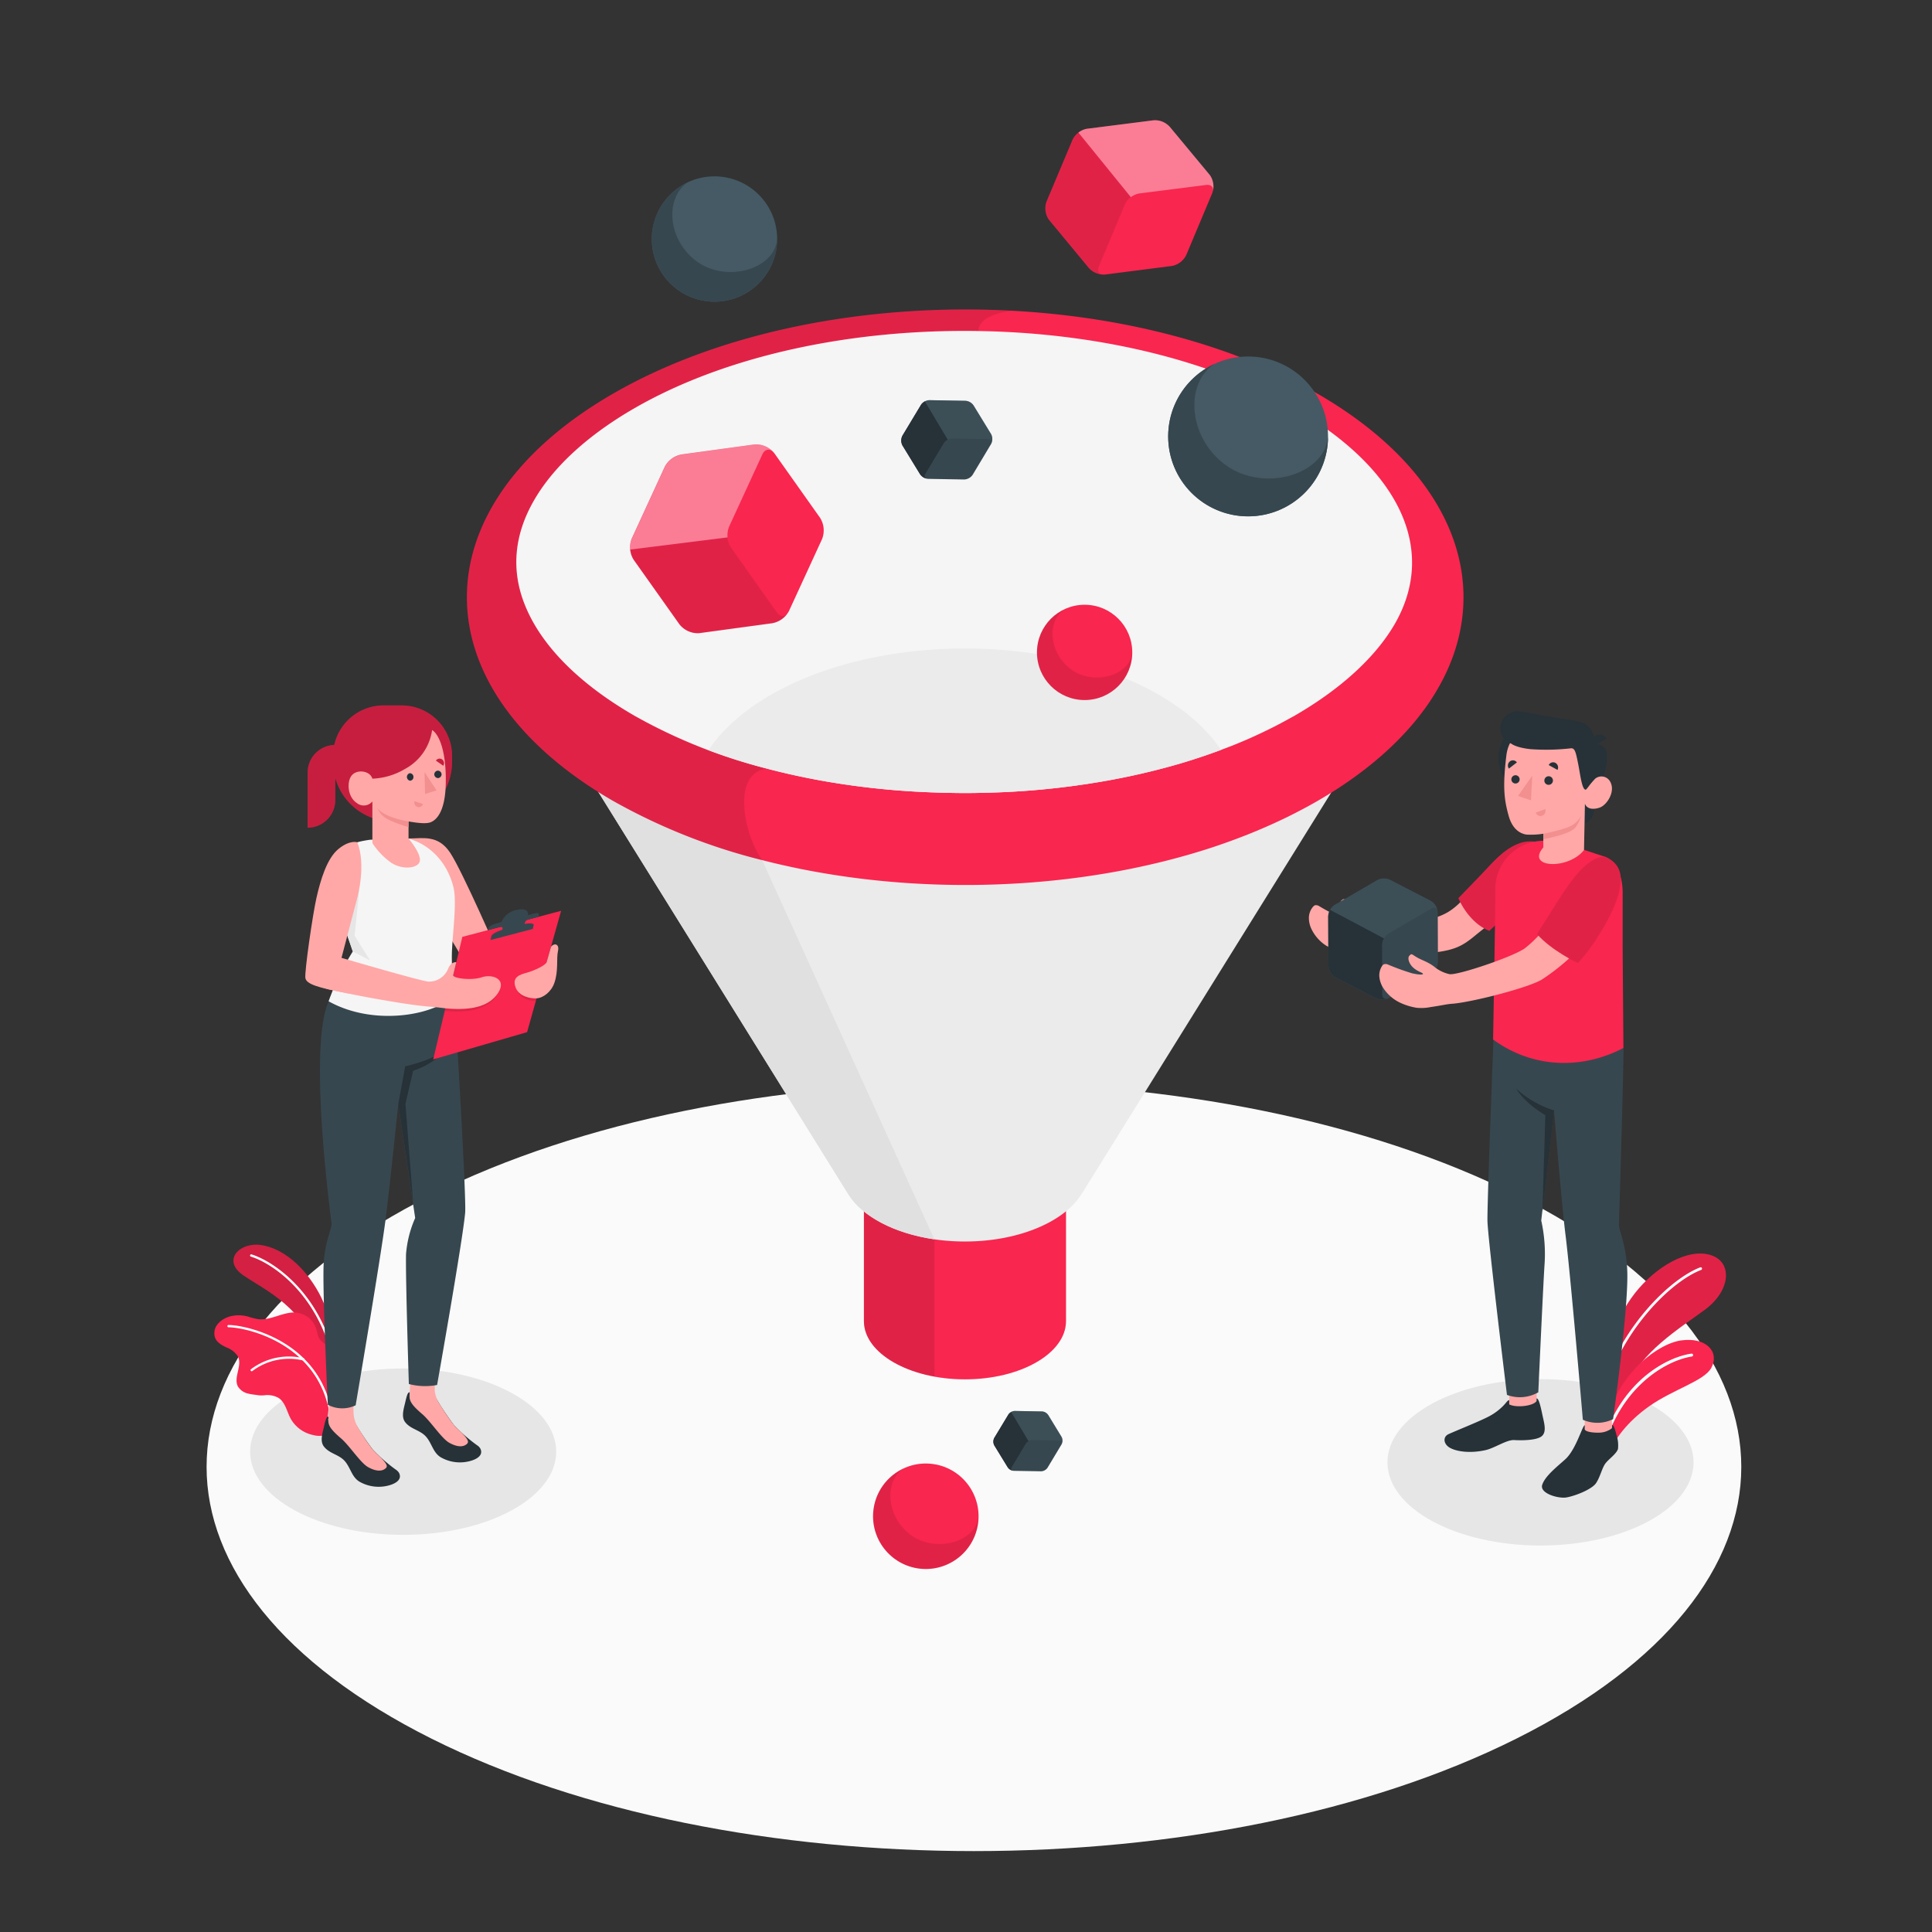 <svg xmlns="http://www.w3.org/2000/svg" viewBox="0 0 500 500"><rect x="0" y="0" width="500" height="500" fill="#333333" stroke="none"/><g id="freepik--Floor--inject-4"><path id="freepik--floor--inject-4" d="M111.63,449.94c77.55,38.83,203.29,38.83,280.85,0s77.55-101.8,0-140.64-203.3-38.84-280.85,0S34.07,411.1,111.63,449.94Z" style="fill:#fafafa"></path></g><g id="freepik--Shadows--inject-4"><ellipse id="freepik--Shadow--inject-4" cx="398.68" cy="378.45" rx="39.61" ry="21.53" style="fill:#e6e6e6"></ellipse><ellipse id="freepik--shadow--inject-4" cx="104.34" cy="375.69" rx="39.61" ry="21.53" style="fill:#e6e6e6"></ellipse></g><g id="freepik--Plants--inject-4"><g id="freepik--plants--inject-4"><path d="M86.78,350.45s-.38-8.73-4.21-15.76-9.46-11.64-15-12.47S57.3,326.16,63,330.07s15.92,8.21,19.83,21.61Z" style="fill:#F9264F"></path><path d="M86.78,350.45s-.38-8.73-4.21-15.76-9.46-11.64-15-12.47S57.3,326.16,63,330.07s15.92,8.21,19.83,21.61Z" style="opacity:0.15"></path><path d="M85.32,348.08h.06a.3.3,0,0,0,.19-.37c-4.82-14.77-15.5-21.55-20.47-23.07a.29.29,0,0,0-.37.2.3.3,0,0,0,.19.37c4.88,1.49,15.34,8.14,20.08,22.68A.29.29,0,0,0,85.32,348.08Z" style="fill:#fff"></path><path d="M55.65,346.16c.44,1.24,1.71,1.95,2.89,2.53a6,6,0,0,1,3.05,2.38c1.16,2.38-1.24,5.45,0,7.78a4.19,4.19,0,0,0,2.69,1.82c.89.23,1.82.29,2.73.44a11.59,11.59,0,0,0,1.32,0,5.91,5.91,0,0,1,3.76.67c1.75,1.15,2.14,3.49,3.12,5.34a8.67,8.67,0,0,0,5.86,4.27,6.05,6.05,0,0,0,3.19,0l.18-.1h0c.12-.12.28-.28.34-.36l0-.05c.41-1.17,0-2.44,0-3.67,0-.08,0-.15,0-.22q.23-2.13.42-4.26.39-3.92.64-7.85c.1-1.7.43-3.55-.17-5.21-.68-1.81-2.65-2-3.28-3.77-.25-.71-.36-1.47-.6-2.18a6.11,6.11,0,0,0-4.94-4c-3.44-.42-6.74,2.16-10.18,1.66a24.06,24.06,0,0,1-2.62-.69c-2.76-.72-6.06-.15-7.8,2.11A3.62,3.62,0,0,0,55.65,346.16Z" style="fill:#F9264F"></path><path d="M85.53,365.44h0a.3.3,0,0,0,.24-.35c-3.52-18.27-22.24-22.19-26.68-22.18a.3.3,0,0,0,0,.59c4.35,0,22.65,3.83,26.09,21.71A.3.3,0,0,0,85.53,365.44Z" style="fill:#fff"></path><path d="M65.17,354.88a.29.29,0,0,0,.16-.07,15.73,15.73,0,0,1,13.12-2.72.3.3,0,0,0,.35-.23.29.29,0,0,0-.22-.35,16.34,16.34,0,0,0-13.64,2.85.3.3,0,0,0,.23.52Z" style="fill:#fff"></path></g><g id="freepik--plants--inject-4"><path d="M414.28,357.41c-.06-5.18,3.55-16,8.84-22.74s13.68-11.8,19.71-9.82c5.61,1.84,5.09,9.18-1.63,14.12s-16.84,11.17-19.72,19.6L415.35,369Z" style="fill:#F9264F"></path><path d="M414.28,357.41c-.06-5.18,3.55-16,8.84-22.74s13.68-11.8,19.71-9.82c5.61,1.84,5.09,9.18-1.63,14.12s-16.84,11.17-19.72,19.6L415.35,369Z" style="opacity:0.1"></path><path d="M414,364.5a.38.38,0,0,0,.34-.31c3.25-17.72,17.38-32.26,25.9-35.53a.39.39,0,0,0,.22-.49A.37.37,0,0,0,440,328c-8.69,3.34-23.07,18.12-26.38,36.1a.38.38,0,0,0,.31.44Z" style="fill:#fff"></path><path d="M416.75,375.78c.8-2.92,4.3-7.77,10-11.8,6.31-4.47,14.33-6.58,16.15-10,2.18-4.13-1.33-8-7.85-7.08s-17.91,9.94-19.58,23.39Z" style="fill:#F9264F"></path><path d="M415.45,372.74a.38.38,0,0,0,.33-.25c5.23-15.21,16.72-20.66,22.06-21.42a.38.38,0,0,0,.33-.43.38.38,0,0,0-.43-.32c-5.91.84-17.33,6.4-22.68,21.92a.38.38,0,0,0,.23.48A.47.47,0,0,0,415.45,372.74Z" style="fill:#fff"></path></g></g><g id="freepik--character-2--inject-4"><g id="freepik--character-boy--inject-4"><path d="M349,233.56c1.2,1,2.56,1.5,4.14,3a9.29,9.29,0,0,0,3.66,2.55c1.81.71,3.52.5,8.56-.3,6.16-1,8.82-2,11.47-4.29,3.11-2.66,10.07-10.65,13.43-13.79,3.55-3.33,8.44-2,8.44-2A50.89,50.89,0,0,1,392,232.54c-2.69,3.83-7.72,7.5-10,9.39-3.64,3-5.57,4.23-13.57,4.83a82.77,82.77,0,0,1-11.77.46c-1.79-.06-2.9-.07-5.82-.32a17.26,17.26,0,0,1-3.76-.65,14.2,14.2,0,0,1-3.92-1.55,10.58,10.58,0,0,1-3.72-4.19,6.63,6.63,0,0,1-.7-3,4.46,4.46,0,0,1,1.09-2.86,1.31,1.31,0,0,1,.5-.37,1.49,1.49,0,0,1,1.09.24,64,64,0,0,0,5.78,3.06c1.67.65,2.94.87,2.82.53s-1.14-.64-2.18-1.81-1.29-2.81-.62-3.31S347.78,232.57,349,233.56Z" style="fill:#ffa8a7"></path><path d="M400.11,218.68A9.18,9.18,0,0,0,394,218c-3.11.89-5.6,2.92-8.57,6.11s-8,8.33-8,8.33,2.46,6.24,8,8.46l11.61-10.75Z" style="fill:#F9264F"></path><path d="M400.11,218.68A9.18,9.18,0,0,0,394,218c-3.11.89-5.6,2.92-8.57,6.11s-8,8.33-8,8.33,2.46,6.24,8,8.46l11.61-10.75Z" style="opacity:0.1"></path><path d="M345.44,234.16l11-6.4a3.8,3.8,0,0,1,3.43,0l10.5,5.43a3.78,3.78,0,0,1,1.72,3l.05,12.74a3.78,3.78,0,0,1-1.7,3l-11,6.4a3.8,3.8,0,0,1-3.43,0l-10.5-5.43a3.81,3.81,0,0,1-1.72-3l-.05-12.73A3.81,3.81,0,0,1,345.44,234.16Z" style="fill:#37474f"></path><path d="M372.09,235.84c-.12-.87-.83-1.19-1.69-.69l-11,6.41a3.62,3.62,0,0,0-1.41,1.7,4,4,0,0,1,.2-.42l-13.93-7.39a3.4,3.4,0,0,1,1.21-1.28l11-6.41a3.78,3.78,0,0,1,3.42,0l10.51,5.43A3.82,3.82,0,0,1,372.09,235.84Z" style="fill:#455a64;opacity:0.4"></path><path d="M343.79,249.87a3.81,3.81,0,0,0,1.72,3l10.5,5.43a3.81,3.81,0,0,0,3.14.12c-.81.31-1.42-.14-1.43-1.12l-.05-12.73a3.5,3.5,0,0,1,.5-1.69l-13.93-7.39a3.47,3.47,0,0,0-.5,1.69Z" style="fill:#263238"></path><g id="freepik--character-boy--inject-4"><rect x="410.13" y="361.25" width="7.04" height="12.05" style="fill:#ffa8a7"></rect><polygon points="397.69 364.28 390.66 364.52 390.3 351.77 397.69 351.53 397.69 364.28" style="fill:#ffa8a7"></polygon><path d="M420.17,271.26c0,6.72-1.19,45.82-1.19,45.82.17,1.94,2,5.38,2.17,12.34.21,10.11-3.68,37.85-3.68,37.85a9.24,9.24,0,0,1-7.83.16s-3.2-37.61-4.46-47.61c-1.1-8.73-3-32.44-3-32.44l-3.31,28.49a39.91,39.91,0,0,1,.87,11.19c-.33,4.63-1.63,33.27-1.63,33.27A9.61,9.61,0,0,1,390,361s-5-40.83-5.05-45.08c-.09-4.84,1.84-54.23,1.84-54.23Z" style="fill:#37474f"></path><path d="M415.55,221.81a6.48,6.48,0,0,1,3.39,3.53,16.53,16.53,0,0,1,1,6.08v13.79l.2,26c-10.1,5.33-22.95,5.68-33.73-2.19,0,0,.6-33.53.6-39,0-.25,0-.5,0-.75a12.52,12.52,0,0,1,15.7-11.26l6.38,1.65,6.41,2.11Z" style="fill:#F9264F"></path><path d="M366.56,247.68c1.32.81,2.75,1.12,4.52,2.42a9.34,9.34,0,0,0,4,2c1.9.46,16.82-4.59,19.59-6.72,5.62-4.33,10.48-12.49,13.18-15.58,2.23-2.55,4.76-6.39,7.5-6.41,4.54,1.38,3.51,8.13-.29,14.21a56.47,56.47,0,0,1-15.86,15.8c-3.27,2.15-18.35,6-23.36,6.37-1.52.1-2.65.44-5.55.85a12.26,12.26,0,0,1-3.62.2,16,16,0,0,1-4.29-1.31,10.67,10.67,0,0,1-4.27-3.63A6.53,6.53,0,0,1,357,253a4.39,4.39,0,0,1,.68-3,1.19,1.19,0,0,1,.45-.44,1.49,1.49,0,0,1,1.11.08,62.63,62.63,0,0,0,6.14,2.23c1.75.41,3,.45,2.87.13s-1.22-.48-2.41-1.49-1.67-2.6-1.08-3.19S365.23,246.87,366.56,247.68Z" style="fill:#ffa8a7"></path><circle cx="397.47" cy="196.15" r="9.67" style="fill:#263238"></circle><path d="M414.19,203s-1.56,7.37-2.19,8.58a3.32,3.32,0,0,1-1.93,1.55l.11-5.18Z" style="fill:#263238"></path><path d="M412.23,192.48a3.62,3.62,0,0,1,3,1.05c1.29,1.32.57,5.45-1,9.5l-2.95.34Z" style="fill:#263238"></path><path d="M410.36,203.37c.59.35,1.43-.78,2.16-1.55a2.58,2.58,0,0,1,4.31.7c1.21,2.55-1.05,5.93-2.93,6.52-3.23,1-3.72-1.06-3.72-1.06l-.24,12h0c-4,5.16-15.18,4.72-10.53-.66v-3.55a20.54,20.54,0,0,1-4.36.22c-2.38-.37-3.88-2.25-4.6-4.82-1.16-4.14-1.6-7.47-.61-15.61,1.07-8.91,11.44-9,17-5.48S410.36,203.37,410.36,203.37Z" style="fill:#ffa8a7"></path><path d="M410.36,204.37c.29,0,1.43-1.88,2.16-2.55,1-.93-.29-9.34-.29-9.34a4,4,0,0,0-1-4.26c-1.4-1.54-3.74-1.71-7.73-2.34-2.09-.33-5.27-.91-7.36-1.3-2.5-.47-4.57-1-6.33.57a4.45,4.45,0,0,0-1.22,5,4.48,4.48,0,0,0,2.5,2.29s1.09,1,4.88,1.43a56.16,56.16,0,0,0,10.5-.2c1.1-.15,1.33.92,1.92,3.83C408.92,200,409.35,204.35,410.36,204.37Z" style="fill:#263238"></path><path d="M412.22,193.13l3.58-1.92a2,2,0,0,0-2.71-.9A2.14,2.14,0,0,0,412.22,193.13Z" style="fill:#263238"></path><path d="M399.42,215.79s5.31-1.07,7.16-2.06a6.1,6.1,0,0,0,2.57-2.54,8.32,8.32,0,0,1-1.46,3c-1.35,1.74-8.27,3-8.27,3Z" style="fill:#f28f8f"></path><path d="M399.68,202a1.08,1.08,0,0,0,1.06,1.11,1.11,1.11,0,1,0-1.06-1.11Z" style="fill:#263238"></path><path d="M400.81,198l2.27,1.25a1.36,1.36,0,0,0-.53-1.81A1.25,1.25,0,0,0,400.81,198Z" style="fill:#263238"></path><path d="M399.9,209.39l-2.43.92a1.28,1.28,0,0,0,1.65.8A1.36,1.36,0,0,0,399.9,209.39Z" style="fill:#f28f8f"></path><path d="M390.5,198.91l2.07-1.6a1.26,1.26,0,0,0-1.8-.27A1.37,1.37,0,0,0,390.5,198.91Z" style="fill:#263238"></path><path d="M391.14,201.74a1.07,1.07,0,1,0,1.06-1.11A1.08,1.08,0,0,0,391.14,201.74Z" style="fill:#263238"></path><polygon points="396.56 200.73 396.21 207.13 392.87 205.99 396.56 200.73" style="fill:#f28f8f"></polygon><path d="M410.13,369.82v-1c-.67.29-2.24,6.26-5,8.81-2.22,2-5.25,4.36-6,6.62s4.22,3.65,6.29,3.28c2.41-.43,6.59-2.13,7.64-3.7s1.54-3.89,2.39-5.05,2.82-2.44,3.28-3.77a8.66,8.66,0,0,0-.4-3.7c-.33-1.24-.68-2.61-1.11-2.49v.76a5.53,5.53,0,0,1-3.52,1.19C412.62,370.81,410.12,370.61,410.13,369.82Z" style="fill:#263238"></path><path d="M390.58,362.35c-.36,0-.66.53-1.47,1.4a15.09,15.09,0,0,1-4.14,3c-2.63,1.32-7.76,3.35-10.08,4.4-1.45.65-1.38,2.4.12,3.4s5.11,1.71,9.45.74c2.37-.53,5.45-2.71,7.4-2.6s5.59.09,7-.9.87-3.11.46-4.93c-.44-2-1-5.08-1.66-4.94v.68c-.84,1.28-5.21,1.8-7.07.86Z" style="fill:#263238"></path><path d="M402.21,287.38a26.19,26.19,0,0,1-9.8-5.62s1.89,3.54,7.52,6.83l-.75,24.89Z" style="fill:#263238"></path><path d="M415.62,221.81c3.35,1.64,4.71,4.14,3.22,9.72-1.34,5-6.47,13.53-10.5,17.71,0,0-6.91-3.27-10.58-7.53,3.64-5.56,5.39-8.84,8.81-13.55S413.57,221.24,415.62,221.81Z" style="fill:#F9264F"></path><g style="opacity:0.1"><path d="M415.62,221.81c3.35,1.64,4.71,4.14,3.22,9.72-1.34,5-6.47,13.53-10.5,17.71,0,0-6.91-3.27-10.58-7.53,3.64-5.56,5.39-8.84,8.81-13.55S413.57,221.24,415.62,221.81Z"></path></g></g></g></g><g id="freepik--character-1--inject-4"><g id="freepik--Character--inject-4"><path d="M105.73,217c3.71,0,7.64-1.06,10.8,3.73s12.41,26.08,12.41,26.08-7.53,4-7.72,3.72-12.87-21.47-12.87-21.47Z" style="fill:#ffa8a7"></path><path d="M101.61,212.6h0A15.41,15.41,0,0,1,86.2,197.19v-1.57a13.06,13.06,0,0,1,13.06-13.06H104A13.06,13.06,0,0,1,117,195.62v1.57A15.41,15.41,0,0,1,101.61,212.6Z" style="fill:#F9264F"></path><g style="opacity:0.2"><path d="M101.61,212.6h0A15.41,15.41,0,0,1,86.2,197.19v-1.57a13.06,13.06,0,0,1,13.06-13.06H104A13.06,13.06,0,0,1,117,195.62v1.57A15.41,15.41,0,0,1,101.61,212.6Z"></path></g><path d="M79.61,214.21h0A7.17,7.17,0,0,0,86.78,207V192.78h0A7.17,7.17,0,0,0,79.61,200Z" style="fill:#F9264F"></path><path d="M79.61,214.21h0A7.17,7.17,0,0,0,86.78,207V192.78h0A7.17,7.17,0,0,0,79.61,200Z" style="opacity:0.2"></path><path d="M117.48,368.8a41.74,41.74,0,0,0,6,5.24,2.5,2.5,0,0,1,.84.87c.28.59.72,2-2,3a10,10,0,0,1-8.31-.8c-2.21-1.38-2.31-4.26-4.4-5.91-1.55-1.22-3.48-1.53-4.73-3.12-.87-1.11-.64-2.58-.19-4.4.5-2,.72-3.5,1.38-3.35l-.1.92c.82,1.31,5.08,1.7,7,.79A77.05,77.05,0,0,0,117.48,368.8Z" style="fill:#263238"></path><path d="M119.35,370.66h0c-.64-.59-1.27-1.19-1.87-1.85a52.77,52.77,0,0,1-3.48-5.13,8,8,0,0,1-1.49-3.75c0-1.76.13-4.89.13-4.89l-6.32-.42-.31,6.63h0c-.16,1.51,1.08,2.84,3.28,4.73s5,6.31,7,7.42,3.41,1.07,4.26.51S121.49,372.85,119.35,370.66Z" style="fill:#ffa8a7"></path><path d="M96.45,375.11a41.74,41.74,0,0,0,6,5.24,2.59,2.59,0,0,1,.84.87c.28.59.72,2-2,3a10,10,0,0,1-8.32-.8c-2.21-1.38-2.31-4.26-4.39-5.91-1.55-1.21-3.48-1.53-4.73-3.12-.87-1.1-.65-2.58-.19-4.4.49-2,.72-3.5,1.38-3.35l-.11.92c.82,1.31,5.09,1.7,7,.79A79.45,79.45,0,0,0,96.45,375.11Z" style="fill:#263238"></path><path d="M98.32,377h0c-.64-.59-1.26-1.19-1.87-1.85A51.56,51.56,0,0,1,93,370a8.86,8.86,0,0,1-1.47-3.81c-.12-1.55,0-4.76,0-4.76l-6.31,0L85,367.55h0c-.16,1.5,1.08,2.83,3.28,4.72s5,6.32,7,7.43,3.41,1.07,4.26.5S100.47,379.16,98.32,377Z" style="fill:#ffa8a7"></path><path d="M85.07,259.13c-5.5,12,.76,57.59.76,57.59-.17,1.95-1.89,5-2.09,10.94-.26,7.65,1.1,35.89,1.1,35.89a8,8,0,0,0,7.2.14s6.52-38.33,7.79-48.42c1.11-8.8,3.24-29.49,3.24-29.49l4.38,29.44a28.53,28.53,0,0,0-2.37,9.36c-.15,5.95.73,33.6.73,33.6a16.54,16.54,0,0,0,7.31.25s6.63-37.41,7.26-44.55c.37-4.27-2.82-56.56-2.82-56.56Z" style="fill:#37474f"></path><path d="M103.07,285.78l1.79-9.83s7.56-1.56,11-4.79a19.47,19.47,0,0,1-8.93,5.94l-2,8.6,2,25.69Z" style="fill:#263238"></path><path d="M95.81,217.32h0c-4.82.67-7.41,1.74-9,6.28a17.66,17.66,0,0,0,.28,10.3l4.22,12.33a66.77,66.77,0,0,0-6.27,12.9c12.34,6.88,28.78,3.22,32.49-1.81.16-1.06-.84-6.22-.54-11.68.32-5.83,1.25-12.53.34-16.13-1.71-6.69-6.38-11.06-11.63-12.47Z" style="fill:#f5f5f5"></path><path d="M92.93,230.27c-.21,3.17-1.16,11.89-1.16,11.89l4,6.39-4.47-2.32-4-11.59Z" style="fill:#e6e6e6"></path><path d="M111.83,188.94c1.67,1,3.73,5.18,3.53,14-.18,7.45-2.59,9.29-3.81,9.82s-3.55.21-5.82-.17V217s3.14,3.66,2.94,5.71-4.54,2.53-7.48.53a18.93,18.93,0,0,1-4.82-5.05V207.41a2.87,2.87,0,0,1-4.05.39c-2.51-1.67-2.61-5.8-1.15-7.28s4.61-1,5.2,1a17.85,17.85,0,0,0,8.45-2.52A13.57,13.57,0,0,0,111.83,188.94Z" style="fill:#ffa8a7"></path><path d="M107,201.05a.94.94,0,0,1-.88,1,1,1,0,0,1-.1-1.94A.94.94,0,0,1,107,201.05Z" style="fill:#263238"></path><path d="M107.28,207.36l2.18.7a1.12,1.12,0,0,1-1.41.78A1.2,1.2,0,0,1,107.28,207.36Z" style="fill:#f28f8f"></path><path d="M114.72,198.17l-1.9-1.32a1.12,1.12,0,0,1,1.58-.32A1.22,1.22,0,0,1,114.72,198.17Z" style="fill:#F9264F"></path><g style="opacity:0.2"><path d="M114.72,198.17l-1.9-1.32a1.12,1.12,0,0,1,1.58-.32A1.22,1.22,0,0,1,114.72,198.17Z"></path></g><path d="M114.28,200.37a1,1,0,0,1-.89,1,1,1,0,0,1-1-.93,1,1,0,0,1,.89-1A1,1,0,0,1,114.28,200.37Z" style="fill:#263238"></path><polygon points="109.86 199.83 110.01 205.47 112.98 204.55 109.86 199.83" style="fill:#f28f8f"></polygon><path d="M105.73,212.57c-2.4-.31-7.33-1.73-8.1-3.68a5.07,5.07,0,0,0,1.73,2.49c1.47,1.26,6.37,2.68,6.37,2.68Z" style="fill:#f28f8f"></path><polygon points="145.21 235.72 119.65 242.46 112.11 274.17 136.41 267.12 145.21 235.72" style="fill:#F9264F"></polygon><path d="M134.07,256.71c.23.65,1.63,2.45,4.61,2.31l.37-1.32Z" style="opacity:0.1"></path><path d="M128.35,257.7c-.11.85-1.85,2.42-4.78,3.39-3.35,1.12-8.48.53-8.48.53l.46-1.58Z" style="opacity:0.1"></path><path d="M137.73,240.32l.21-1c.11-.54-1.39-.56-3.35-.05l-3.77,1c-2,.51-3.65,1.36-3.77,1.9l-.21,1Z" style="opacity:0.1"></path><path d="M139.5,236.64c.07-.34-.54-.42-1.36-.2l-1.49.41s.44-2.1-2.86-1.37a5.21,5.21,0,0,0-4,3.13l-1.59.46c-.88.25-1.67.72-1.78,1.06l-.19.6,13.17-3.46S139.42,237,139.5,236.64Z" style="fill:#37474f"></path><path d="M137.69,237.69c-1.21.29-1.71.45-1.89,1.28s-.29,1.65-.29,1.65l-5.83,1.54s.28-1.2.37-1.67-.11-.75-1-.51l-.08-.37,9.13-2.32Z" style="fill:#37474f"></path><path d="M137.89,240.41s.09-.44.21-1-1.39-.56-3.35-.05l-3.77,1c-2,.51-3.65,1.36-3.77,1.9l-.21,1Z" style="fill:#37474f"></path><path d="M83.72,255.66l4.66-7.77s20.47,6,22.5,6.15a5.33,5.33,0,0,0,5.07-3.27c.77-2,2.14-1.75,2.14-1.75s-.6,2.53-.8,3.34,4.69,1.47,7.39.56,6.61.41,4.19,4.09-7.14,4.11-10.41,4.11a33.71,33.71,0,0,1-4.09-.28c-1.06-.13-2.12-.24-3.18-.32C104.49,260.05,86.76,256.62,83.72,255.66Z" style="fill:#ffa8a7"></path><path d="M142.61,245l-1.14,4c-.21.78-3.19,2.2-5.06,2.71s-3.94,1.13-3,3.76c.82,2.42,3.91,3,5.49,2.9s3.73-1.57,4.57-4c1.09-3.1.5-6.4.93-8.21S143.55,243.92,142.61,245Z" style="fill:#ffa8a7"></path><path d="M88.38,247.89l4.09-15.56s2.36-8.43,0-14.35c0,0-1.94-.69-4.91,1.76s-4.6,8-5.63,12.49-3.15,19.34-2.9,20.88,3,2.49,11.19,4Z" style="fill:#ffa8a7"></path></g></g><g id="freepik--Filter--inject-4"><path d="M249.73,290.5c-14.44,0-26.15,6.75-26.15,15.07V341.9c0,8.32,11.71,15.07,26.15,15.07s26.15-6.75,26.15-15.07V305.57C275.88,297.25,264.17,290.5,249.73,290.5Z" style="fill:#ebebeb"></path><path d="M249.73,290.5c-14.44,0-26.15,6.75-26.15,15.07V341.9c0,8.32,11.71,15.07,26.15,15.07s26.15-6.75,26.15-15.07V305.57C275.88,297.25,264.17,290.5,249.73,290.5Z" style="fill:#F9264F"></path><path d="M223.58,305.57V341.9c0,6.74,7.68,12.44,18.28,14.37V291.2C231.26,293.12,223.58,298.83,223.58,305.57Z" style="opacity:0.1"></path><path d="M279.86,309.11c.2-.3,72.46-116.54,72.46-116.54s-36.52,23.57-102.57,23.57a260.67,260.67,0,0,1-35.46-2.38c-43.53-6-67.12-21.19-67.12-21.19l72.41,116.52v0h0c4.44,7.12,16.26,12.21,30.14,12.21s25.69-5.09,30.13-12.21Z" style="fill:#ebebeb"></path><path d="M197.26,222.62l-11-14.46c-25.55-6.84-39.13-15.59-39.13-15.59l72.41,116.52v0h0c3.57,5.73,11.92,10.14,22.27,11.64Z" style="fill:#e0e0e0"></path><path d="M341,101.9c-22.08-12.75-50.17-19.91-79-21.48h0c-37-2-75.11,5.15-103.4,21.49-50.37,29.09-50.36,76.24,0,105.32a154.78,154.78,0,0,0,38.73,15.39c34.59,8.88,74.57,8.53,108.75-1q7.22-2,14.05-4.58c1.9-.71,3.78-1.46,5.62-2.24h0q3.93-1.65,7.67-3.49c2.6-1.29,5.14-2.63,7.59-4.05C391.33,178.14,391.34,131,341,101.9Z" style="fill:#F9264F"></path><path d="M261.93,80.42c-37-2-75.11,5.15-103.4,21.49-50.37,29.09-50.36,76.24,0,105.32a154.78,154.78,0,0,0,38.73,15.39h0c-4.81-6.71-8-22.69,1.27-23.68a139.44,139.44,0,0,1-34.31-13.7c-14.48-8.36-24.29-18.33-28.42-28.84-3.51-9-2.69-18,2.46-26.93,5-8.65,14-16.86,25.93-23.78,24.06-13.9,56.74-20.57,89.07-20C253.26,85.66,252.53,81.62,261.93,80.42Z" style="opacity:0.1"></path><path d="M335,105.67c-22.25-12.84-51.87-19.53-81.77-20-32.33-.55-65,6.12-89.07,20-12,6.92-20.95,15.13-25.93,23.78-5.15,8.89-6,18-2.46,26.93,4.13,10.51,13.94,20.48,28.42,28.84a139.44,139.44,0,0,0,34.31,13.7c4.74,1.25,9.6,2.31,14.55,3.19A203.1,203.1,0,0,0,239.61,205q2.76.13,5.52.18c3.05.08,6.13.09,9.18,0a204.59,204.59,0,0,0,30.9-2.92l.35-.06A182.23,182.23,0,0,0,305,197.73q6.76-2,13.1-4.45c1.77-.68,3.5-1.41,5.22-2.16,2.05-.91,4.07-1.87,6.05-2.86s3.78-2,5.61-3c12-6.93,21-15.16,26-23.8C372,142.28,362.31,121.43,335,105.67Z" style="fill:#f5f5f5"></path><path d="M249.73,167.83c-30.29,0-56.13,10.93-66.36,26.31a156.83,156.83,0,0,0,15.16,4.79c4.74,1.25,9.6,2.31,14.55,3.19A203.1,203.1,0,0,0,239.61,205q2.76.13,5.52.18c3.05.08,6.13.09,9.18,0a204.59,204.59,0,0,0,30.9-2.92l.35-.06A183,183,0,0,0,305,197.73q5.66-1.65,11-3.66C305.78,178.73,280,167.83,249.73,167.83Z" style="fill:#ebebeb"></path><circle cx="280.7" cy="168.84" r="12.33" style="fill:#F9264F"></circle><path d="M277.26,173.28c-5.87-4.26-6.35-12.61-1.76-15.62h0A12.33,12.33,0,1,0,293,168.84C292.56,174.78,283.13,177.53,277.26,173.28Z" style="opacity:0.1"></path><circle cx="323.01" cy="112.94" r="20.68" style="fill:#455a64"></circle><path d="M317.24,120.38c-9.85-7.14-10.66-21.16-2.95-26.2h0a20.69,20.69,0,1,0,29.41,18.76C342.91,122.9,327.1,127.51,317.24,120.38Z" style="fill:#37474f"></path><circle cx="184.9" cy="61.86" r="16.22" transform="translate(10.42 148.86) rotate(-45)" style="fill:#455a64"></circle><path d="M180.38,67.69c-7.73-5.59-8.36-16.59-2.32-20.54h0a16.22,16.22,0,1,0,23.06,14.71C200.5,69.67,188.1,73.29,180.38,67.69Z" style="fill:#37474f"></path><path d="M163.49,139.39l8.56-18.61a6.1,6.1,0,0,1,4.49-3.19L195.4,115a6.11,6.11,0,0,1,5,2.3l11.84,16.72a6.1,6.1,0,0,1,.51,5.49l-8.56,18.61a6.12,6.12,0,0,1-4.5,3.19l-18.85,2.56a6.09,6.09,0,0,1-5-2.3L164,144.88A6.07,6.07,0,0,1,163.49,139.39Z" style="fill:#F9264F"></path><path d="M175.84,161.6a6.09,6.09,0,0,0,5,2.3l18.85-2.56a6.17,6.17,0,0,0,4.24-2.73c-.77,1.14-2,1.12-2.91-.16l-11.84-16.73a5.52,5.52,0,0,1-.91-2.68l-25.18,3.15a5.6,5.6,0,0,0,.91,2.69Z" style="opacity:0.1"></path><path d="M200.13,117c-1-1-2.2-.79-2.86.65l-8.57,18.62a5.93,5.93,0,0,0-.29,3.54,5.84,5.84,0,0,1-.11-.73l-25.18,3.15a5.54,5.54,0,0,1,.4-2.81l8.56-18.61a6.1,6.1,0,0,1,4.5-3.19L195.43,115A6.13,6.13,0,0,1,200.13,117Z" style="fill:#fff;opacity:0.4"></path><path d="M281.28,33.33l17.24-2.19a5.14,5.14,0,0,1,4.3,1.81l10.31,12.42a5.18,5.18,0,0,1,.59,4.63L307,66a5.17,5.17,0,0,1-3.72,2.83L286,71.05a5.17,5.17,0,0,1-4.3-1.81L271.42,56.82a5.18,5.18,0,0,1-.59-4.63l6.73-16A5.17,5.17,0,0,1,281.28,33.33Z" style="fill:#F9264F"></path><path d="M270.83,52.19a5.18,5.18,0,0,0,.59,4.63l10.31,12.42a5.22,5.22,0,0,0,3.86,1.83c-1.17,0-1.7-.94-1.19-2.17l6.73-16A4.65,4.65,0,0,1,292.65,51L279.08,34.3a4.7,4.7,0,0,0-1.52,1.86Z" style="opacity:0.1"></path><path d="M313.87,49.64c.31-1.17-.42-1.94-1.75-1.77l-17.25,2.19a5.1,5.1,0,0,0-2.68,1.38c.15-.14.31-.28.48-.41L279.11,34.32a4.6,4.6,0,0,1,2.2-1l17.23-2.19a5.16,5.16,0,0,1,4.31,1.8l10.31,12.42A5.22,5.22,0,0,1,313.87,49.64Z" style="fill:#fff;opacity:0.4"></path><path d="M240.51,103.56l9.31.16A2.75,2.75,0,0,1,252,105l4.51,7.37a2.78,2.78,0,0,1,0,2.51l-4.79,8a2.78,2.78,0,0,1-2.19,1.21l-9.31-.16a2.75,2.75,0,0,1-2.14-1.29l-4.51-7.37a2.75,2.75,0,0,1,0-2.5l4.79-8A2.76,2.76,0,0,1,240.51,103.56Z" style="fill:#37474f"></path><path d="M256.54,114.71c.25-.6-.07-1.07-.8-1.08l-9.3-.16a2.67,2.67,0,0,0-1.53.53,1.75,1.75,0,0,1,.29-.18l-5.91-9.9a2.62,2.62,0,0,1,1.24-.35l9.3.16A2.79,2.79,0,0,1,252,105l4.51,7.37A2.8,2.8,0,0,1,256.54,114.71Z" style="fill:#455a64;opacity:0.4"></path><path d="M233.53,112.76a2.75,2.75,0,0,0,0,2.5l4.51,7.37a2.76,2.76,0,0,0,1.91,1.26c-.62-.11-.84-.62-.47-1.24l4.79-8a2.58,2.58,0,0,1,1-.87l-5.91-9.9a2.58,2.58,0,0,0-1,.87Z" style="fill:#263238"></path><circle cx="239.59" cy="392.39" r="13.65" transform="translate(-186.11 566.03) rotate(-80.78)" style="fill:#F9264F"></circle><path d="M235.79,397.3c-6.5-4.71-7-14-1.95-17.29h0a13.65,13.65,0,1,0,19.4,12.38C252.72,399,242.29,402,235.79,397.3Z" style="opacity:0.1"></path><path d="M262.62,365.15l7.07.13a2.11,2.11,0,0,1,1.63,1l3.42,5.61a2.09,2.09,0,0,1,0,1.9l-3.64,6.06a2.1,2.1,0,0,1-1.66.92l-7.07-.12a2.09,2.09,0,0,1-1.63-1l-3.43-5.6a2.12,2.12,0,0,1,0-1.9l3.64-6.07A2.15,2.15,0,0,1,262.62,365.15Z" style="fill:#37474f"></path><path d="M274.79,373.62c.19-.45-.05-.81-.6-.82l-7.07-.12a2,2,0,0,0-1.16.4l.21-.14-4.49-7.52a2.09,2.09,0,0,1,.95-.26l7.07.12a2.11,2.11,0,0,1,1.63,1l3.42,5.6A2.12,2.12,0,0,1,274.79,373.62Z" style="fill:#455a64;opacity:0.4"></path><path d="M257.31,372.14a2.12,2.12,0,0,0,0,1.9l3.43,5.6a2.09,2.09,0,0,0,1.45,1c-.47-.09-.64-.48-.36-.94l3.64-6.06a1.92,1.92,0,0,1,.72-.66l-4.49-7.52a2,2,0,0,0-.72.65Z" style="fill:#263238"></path></g></svg>